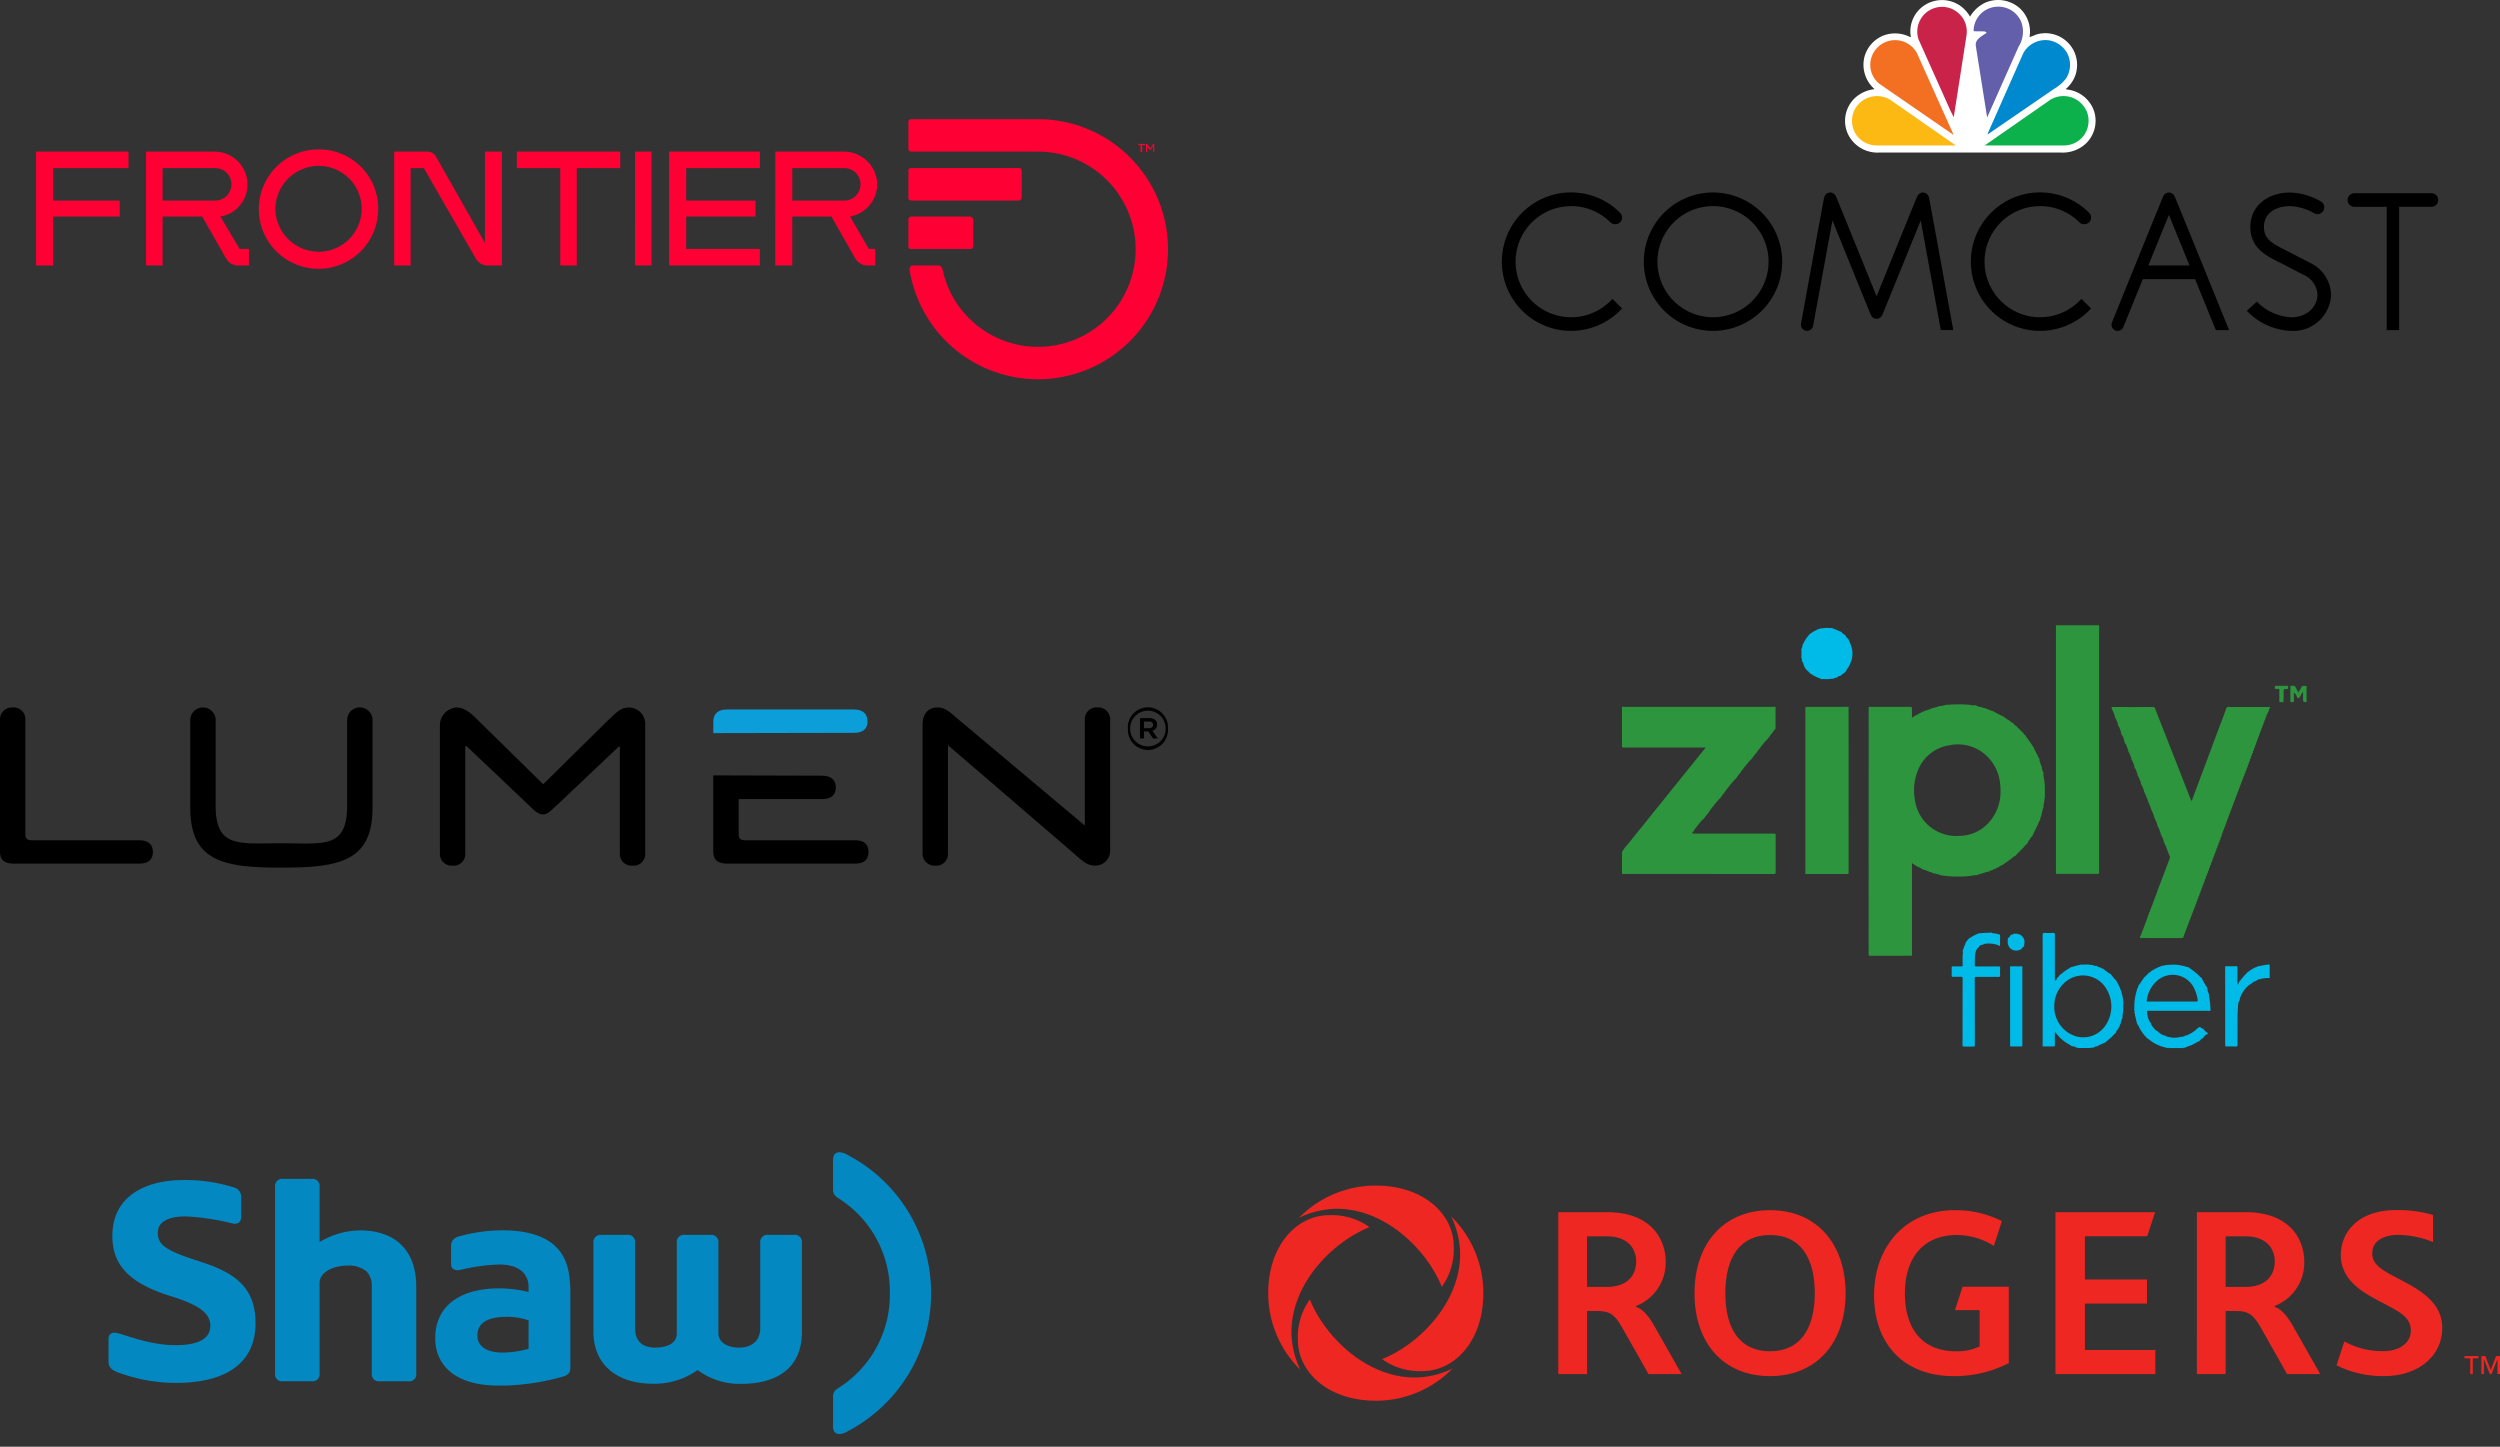 <?xml version="1.0" encoding="UTF-8"?>
<svg xmlns="http://www.w3.org/2000/svg" xmlns:xlink="http://www.w3.org/1999/xlink" width="361.124" height="208.984" viewBox="0 0 361.124 208.984">
  <rect x="0" y="0" width="361.124" height="208.984" fill="#333333" stroke="none"/>
  <defs>
    <clipPath id="clip-path">
      <path id="path16" d="M0-334.513H122.421v44.382H0Z" transform="translate(0 334.513)"></path>
    </clipPath>
  </defs>
  <g id="Healthcare-Clients" transform="translate(79 -1722.002)">
    <g id="Lumen" transform="translate(-76 1824.189)">
      <g id="Group_7541" data-name="Group 7541" transform="translate(-3)">
        <path id="Path_76026" data-name="Path 76026" d="M0,1.694v19.18c0,1.16.676,1.687,1.977,1.687H20.107c1.253,0,1.976-.528,1.976-1.687,0-1.108-.722-1.687-1.976-1.687H4.532c-.627,0-.868-.289-.868-.868V1.694A1.687,1.687,0,0,0,1.984,0c-.051,0-.1,0-.151.007A1.716,1.716,0,0,0,0,1.6c0,.031,0,.062,0,.093"></path>
        <path id="Path_76027" data-name="Path 76027" d="M130.5,14.159V1.7a1.838,1.838,0,0,0-3.664,0V14.5c0,7.764,4.821,8.647,13.163,8.647s13.163-.886,13.163-8.647V1.7a1.838,1.838,0,0,0-3.665,0v12.46c0,6.316-3.374,5.466-9.5,5.466s-9.5.754-9.5-5.466" transform="translate(-99.351 -0.005)"></path>
        <path id="Path_76028" data-name="Path 76028" d="M319.238,5.674V21.193a1.687,1.687,0,0,0,1.681,1.693c.05,0,.1,0,.151-.007a1.668,1.668,0,0,0,1.833-1.686V2.539a2.374,2.374,0,0,0-2.237-2.5l-.083,0c-1.265,0-1.817.716-3.036,1.831l-9.355,9.229h-.048l-9.354-9.181C297.59.677,296.68.033,295.607.033a2.593,2.593,0,0,0-2.363,2.506V21.193a1.688,1.688,0,0,0,1.682,1.693c.05,0,.1,0,.151-.007A1.661,1.661,0,0,0,296.9,21.4a1.718,1.718,0,0,0,.009-.2V5.625h.193l8.919,8.457c.8.785,1.427,1.4,2.073,1.4.812,0,1.228-.633,2.122-1.4l8.872-8.409Z" transform="translate(-229.702 -0.026)"></path>
        <path id="Path_76029" data-name="Path 76029" d="M497.786,3.1c0-1.108-.675-1.735-1.977-1.735H477.487c-1.3,0-1.976.633-1.976,1.735V4.78l20.35-.041c1.253,0,1.929-.578,1.929-1.64" transform="translate(-372.474 -1.068)" fill="#0c9ed9"></path>
        <path id="Path_76030" data-name="Path 76030" d="M475.493,45.306V56.362c0,1.16.676,1.687,1.977,1.687h18.514c1.254,0,1.929-.527,1.929-1.687,0-1.11-.675-1.688-1.929-1.688H480.028c-.627,0-.868-.289-.868-.867V48.725h12.054c1.3,0,1.978-.578,1.978-1.686,0-1.055-.675-1.687-1.978-1.687Z" transform="translate(-372.46 -35.489)"></path>
        <path id="Path_76031" data-name="Path 76031" d="M642.115,20.681V1.694A1.714,1.714,0,0,0,640.378,0c-.031,0-.062,0-.094,0a1.686,1.686,0,0,0-1.825,1.535,1.407,1.407,0,0,0-.006.152V17.065L620.319,1.838C619.073.791,618.377.007,617.185.007c-1.307,0-2.168.868-2.168,2.507V21.166a1.715,1.715,0,0,0,1.738,1.692c.031,0,.062,0,.094,0a1.687,1.687,0,0,0,1.826-1.536c0-.049.006-.1.006-.151V5.455l17.936,15.418c1.2,1.021,2.035,1.977,3.279,1.977a2.141,2.141,0,0,0,2.213-2.068c0-.034,0-.068,0-.1" transform="translate(-481.751 0)"></path>
        <rect id="Rectangle_2336" data-name="Rectangle 2336" width="160.365" height="23.133" transform="translate(0 0.007)" fill="none"></rect>
        <path id="Path_76032" data-name="Path 76032" d="M751.865,3.455V3.437a2.9,2.9,0,1,1,5.794-.126c0,.037,0,.073,0,.109v.017a2.9,2.9,0,1,1-5.794.127c0-.037,0-.073,0-.109m5.461-.018V3.421a2.565,2.565,0,0,0-5.129-.085c0,.034,0,.069,0,.1v.018a2.565,2.565,0,0,0,5.128.085v-.1m-3.7-1.53h1.332c.649,0,1.132.316,1.132.932a.888.888,0,0,1-.683.9l.783,1.115h-.683l-.7-1.016h-.62V4.853h-.566Zm1.282,1.465c.383,0,.6-.2.6-.483,0-.316-.21-.483-.6-.483h-.72v.966Z" transform="translate(-588.945 -0.373)"></path>
      </g>
    </g>
    <g id="Frontier_-_new_logo" data-name="Frontier - new logo" transform="translate(-73.785 1739.217)">
      <g id="Group_7542" data-name="Group 7542" transform="translate(0 0)">
        <path id="Path_76033" data-name="Path 76033" d="M84.374,4.687H69.437v2.38h6.278V21.134H78.1V7.067h6.278Zm-19.542,0v13.19L57.758,5.4a1.471,1.471,0,0,0-1.194-.715H51.723V21.134H54.1V7.067h1.909l7.545,13.117a1.935,1.935,0,0,0,1.665.95h2.071V4.687ZM25.821,11.761a2.348,2.348,0,1,0,0-4.695H18.275v4.695Zm3.574,6.985h1.348v2.388H29.159a1.959,1.959,0,0,1-1.673-.95L23.994,14.06H18.275v7.074H15.887V4.687H25.74a4.753,4.753,0,0,1,4.768,4.289,4.67,4.67,0,0,1-3.891,5.084ZM13.345,7.067V4.687H0V21.134H2.461V14.06h9.617v-2.3H2.461V7.067Zm33.683,5.88a6.2,6.2,0,0,0-6.189-6.2,6.276,6.276,0,0,0-6.278,6.2,6.271,6.271,0,0,0,6.278,6.2,6.2,6.2,0,0,0,6.189-6.2m2.388,0A8.622,8.622,0,1,1,40.838,4.37a8.533,8.533,0,0,1,8.577,8.577m55.133-5.88V4.687H91.44V21.134h13.109V18.747H93.909V14.06h10.007v-2.3H93.909V7.067Zm12.24,4.695a2.348,2.348,0,0,0,0-4.695h-7.554v4.695Zm3.493,6.985h.95v2.388h-1.186a2.057,2.057,0,0,1-1.673-.95L114.88,14.06h-5.645v7.074h-2.461V4.687h9.933a4.818,4.818,0,0,1,4.768,4.289,4.736,4.736,0,0,1-3.9,5.084ZM86.518,21.134H88.9V4.686h-2.38ZM160.478,4.768V3.891l.4.56h.081l.4-.56v.877h.154V3.574h-.154l-.4.634-.479-.634h-.154V4.768Zm-.95-1.032V4.768h.236V3.736h.4V3.574h-.95v.162ZM144.745,0H126.4a.6.6,0,0,0-.317.162A.457.457,0,0,0,126,.479V4.207c0,.162,0,.244.081.325a.319.319,0,0,0,.317.154h18.349a14.1,14.1,0,1,1-13.816,17,.618.618,0,0,0-.642-.552h-3.655a.419.419,0,0,0-.317.162.613.613,0,0,0-.154.39A18.782,18.782,0,1,0,144.746,0M126.4,11.761h15.489c.163,0,.244-.081.4-.162a.467.467,0,0,0,.081-.317V7.546a.719.719,0,0,0-.081-.4.692.692,0,0,0-.4-.081H126.4a.467.467,0,0,0-.317.081.718.718,0,0,0-.081.4v3.736a.467.467,0,0,0,.081.317.6.6,0,0,0,.317.162m0,6.985a.507.507,0,0,1-.317-.073.6.6,0,0,1-.081-.4V14.539a.467.467,0,0,1,.081-.317.6.6,0,0,1,.317-.162h8.5a.6.6,0,0,1,.317.162.577.577,0,0,1,.154.317v3.736a.612.612,0,0,1-.154.4.507.507,0,0,1-.317.073Z" fill="#ff0035"></path>
      </g>
    </g>
    <g id="Ziply" transform="translate(155.297 1812.324)">
      <g id="Group_7543" data-name="Group 7543" transform="translate(0)">
        <path id="Path_76034" data-name="Path 76034" d="M18.921,239.171a.1.1,0,0,0-.009.044,2.049,2.049,0,0,1-.407.453c-.465.521-.886,1.078-1.317,1.626-.028.053-.008.141-.1.146l-.1.108c-.028.053-.008.141-.1.146l-.1.108a.324.324,0,0,1-.143.209.1.1,0,0,0-.009.044,2.042,2.042,0,0,1-.407.453c-.465.521-.886,1.078-1.317,1.626-.028.053-.008.141-.1.146l-.1.108c-.028.053-.008.141-.1.146l-.1.108a.325.325,0,0,1-.143.209.092.092,0,0,0-.009.044,2.041,2.041,0,0,1-.407.453c-.446.506-.865,1.034-1.266,1.576a3.315,3.315,0,0,1-.56.748c-.158.2-.268.447-.508.574-.423.491-.832.994-1.214,1.517-.054.1-.077.214-.186.282a.115.115,0,0,0-.024.19.813.813,0,0,0,.277.016h11.41c.314,0,.314,0,.314.314,0,1.749,0,3.5,0,5.248,0,.2-.045.273-.262.273q-10.852-.009-21.7-.006A.4.4,0,0,1,0,256.055v-3.144a4.576,4.576,0,0,1,.7-.955q1.974-2.443,3.942-4.892,3.506-4.349,7.01-8.7c.135-.168.284-.326.407-.513a.647.647,0,0,0-.319-.032q-5.663,0-11.326,0c-.14,0-.289.037-.415-.066V231.92c.092.007.184.02.275.02H21.857c.092,0,.184-.011.276-.016.069.02.05.079.05.125q0,1.486,0,2.971a.144.144,0,0,1-.029.093l-.4.5c-.028.053-.008.141-.1.146l-.1.108c-.028.053-.008.141-.1.146l-.1.108a.324.324,0,0,1-.143.209.1.1,0,0,0-.009.044,2.049,2.049,0,0,1-.407.453c-.465.521-.886,1.078-1.317,1.626-.028.053-.008.141-.1.146l-.1.108c-.028.053-.008.141-.1.146l-.1.108A.324.324,0,0,1,18.921,239.171Z" transform="translate(0 -220.158)" fill="#2c953e"></path>
        <path id="Path_76035" data-name="Path 76035" d="M1904.675,173.762a2.066,2.066,0,0,0-.255-.42c-.025-.04-.05-.1-.112-.083-.08.021-.053.1-.054.149,0,.3-.016.609,0,.911.013.213-.055.267-.264.265s-.254-.053-.25-.253c.013-.692.005-1.384.005-2.077a1.21,1.21,0,0,1,.653.01l.508.923c.15-.258.291-.465.4-.69a.378.378,0,0,1,.448-.255,2.268,2.268,0,0,0,.327,0v2.332c-.5-.012-.5-.012-.5-.52V173.1a1.243,1.243,0,0,0-.313.453.53.53,0,0,1-.208.313c-.079.044-.091.248-.249.1C1904.738,173.917,1904.67,173.863,1904.675,173.762Z" transform="translate(-1807.198 -163.48)" fill="#2c963e"></path>
        <path id="Path_76036" data-name="Path 76036" d="M1416.334,233.22a.527.527,0,0,0-.108.268c.016.056.018.107-.044.138a.533.533,0,0,0-.108.268c.016.056.019.107-.044.137a.541.541,0,0,0-.108.268c.016.056.019.107-.044.137a.537.537,0,0,0-.108.268c.016.056.019.107-.044.137a.543.543,0,0,0-.108.268c.016.056.019.107-.044.137a.546.546,0,0,0-.109.268c.016.055.02.107-.044.137a.547.547,0,0,0-.108.269c.016.055.02.107-.044.137a.546.546,0,0,0-.109.268.127.127,0,0,1-.075.159l-.078.246a.126.126,0,0,1-.074.159l-.078.246a.127.127,0,0,1-.074.159l-.051.152a.194.194,0,0,1-.1.253l-.051.152a.194.194,0,0,1-.1.254l-.051.152a.194.194,0,0,1-.1.253l-.051.152a.194.194,0,0,1-.1.254l-.051.152a.194.194,0,0,1-.1.254l-.051.152a.194.194,0,0,1-.1.254l-.051.152a.194.194,0,0,1-.1.254l-.051.152a.194.194,0,0,1-.1.254l-.051.152a.194.194,0,0,1-.1.253l-.051.152a.194.194,0,0,1-.1.254l-.051.152a.194.194,0,0,1-.1.254l-.072.247a.23.23,0,0,1-.081.208c-.273.713-.551,1.424-.819,2.138q-1.172,3.118-2.341,6.236a.593.593,0,0,0-.05.191c0,.075.024.156-.066.2a.219.219,0,0,0-.086.206c0,.075.024.156-.067.2a.22.22,0,0,0-.086.206c0,.075.024.156-.067.2a.22.22,0,0,0-.086.206c0,.075.024.156-.067.2a.222.222,0,0,0-.085.206c0,.075.025.156-.067.2a.223.223,0,0,0-.085.206c0,.075.025.156-.067.2a.222.222,0,0,0-.085.206c0,.075.025.157-.067.2a.225.225,0,0,0-.086.206c0,.075.026.157-.067.2a.225.225,0,0,0-.085.206c0,.075.026.157-.067.2a.226.226,0,0,0-.085.206c0,.075.026.157-.067.2a.226.226,0,0,0-.086.205c0,.075.026.157-.067.2a.227.227,0,0,0-.086.206c0,.075.027.157-.067.2a.228.228,0,0,0-.086.206c0,.075.027.157-.067.2a.229.229,0,0,0-.086.205c0,.075.027.157-.066.2a.228.228,0,0,0-.086.205.239.239,0,0,1-.082.207.267.267,0,0,0-.07.2.238.238,0,0,1-.082.207.267.267,0,0,0-.07.2.237.237,0,0,1-.082.207.266.266,0,0,0-.07.2.237.237,0,0,1-.082.207.269.269,0,0,0-.071.2.236.236,0,0,1-.082.207.27.27,0,0,0-.071.2.234.234,0,0,1-.082.208.27.27,0,0,0-.071.2.234.234,0,0,1-.082.208.271.271,0,0,0-.071.2.234.234,0,0,1-.082.208.272.272,0,0,0-.071.2.233.233,0,0,1-.082.208.273.273,0,0,0-.071.2.232.232,0,0,1-.081.208.274.274,0,0,0-.071.2.232.232,0,0,1-.081.208.276.276,0,0,0-.071.2.23.23,0,0,1-.081.208c-.273.706-.549,1.41-.817,2.117s-.532,1.419-.792,2.13a.262.262,0,0,1-.289.2c-1.935-.007-3.87,0-5.805-.009-.061,0-.262.1-.163-.131-.018-.081-.021-.157.074-.2l.078-.21c-.029-.068.011-.111.056-.152l.909-2.434a.156.156,0,0,1,.055-.2c.087-.042.032-.152.1-.2-.032-.086-.022-.157.074-.195l.078-.211c-.029-.069.011-.111.057-.152l.095-.253c-.028-.068.012-.111.056-.152l.909-2.434a.156.156,0,0,1,.055-.2c.087-.042.032-.152.1-.2-.031-.086-.022-.157.074-.2l.077-.211c-.029-.069.011-.111.057-.152l.095-.253c-.028-.068.012-.111.057-.152l1.07-2.85c.048-.128.1-.255.146-.382a.349.349,0,0,0,0-.27c-.29-.65-.486-1.339-.806-1.977a.157.157,0,0,1-.056-.2,6.836,6.836,0,0,0-.4-.966.158.158,0,0,1-.056-.2,6.879,6.879,0,0,0-.4-.965.159.159,0,0,1-.057-.2,8.321,8.321,0,0,0-.413-1.014c-.029-.047-.075-.088-.043-.152a8.453,8.453,0,0,0-.413-1.014c-.029-.046-.075-.088-.044-.152l-.4-1.014c-.048-.04-.084-.084-.059-.152l-.4-1.014c-.047-.04-.084-.084-.059-.152.01-.037-.016-.046-.044-.053a.157.157,0,0,1-.056-.2,6.831,6.831,0,0,0-.4-.966.158.158,0,0,1-.057-.2,6.77,6.77,0,0,0-.4-.966c-.094-.062-.077-.169-.1-.257a3.4,3.4,0,0,0-.352-.909c-.094-.062-.077-.169-.1-.257a3.424,3.424,0,0,0-.352-.909.172.172,0,0,1-.057-.2,7.037,7.037,0,0,0-.4-.965.172.172,0,0,1-.057-.2l-.38-.971a.857.857,0,0,1-.225-.506,2.579,2.579,0,0,0-.232-.66.861.861,0,0,1-.224-.506,3.362,3.362,0,0,0-.352-.909c-.1-.061-.077-.169-.1-.257a3.4,3.4,0,0,0-.352-.909c-.094-.062-.077-.169-.1-.257a3.414,3.414,0,0,0-.352-.909.171.171,0,0,1-.057-.2c-.083-.157-.09-.239.143-.238q2.889.012,5.778,0a.259.259,0,0,1,.3.19c.86,2.212,1.731,4.419,2.6,6.628q1.144,2.918,2.285,5.837c.118.3.233.6.361.935a1.778,1.778,0,0,0,.265-.6c.281-.7.531-1.421.8-2.131.433-1.155.871-2.308,1.3-3.463.375-1,.743-2.009,1.12-3.012.436-1.161.879-2.319,1.316-3.479.083-.22.145-.448.232-.666.053-.134.109-.247.313-.245,1.985.012,3.97.008,5.955.009.146.072.061.142,0,.211a.525.525,0,0,0-.108.268c.016.056.018.107-.044.138a.531.531,0,0,0-.108.268C1416.394,233.138,1416.4,233.189,1416.334,233.22Z" transform="translate(-1323.141 -220.413)" fill="#2c953e"></path>
        <path id="Path_76037" data-name="Path 76037" d="M1235.923,0l6.222,0c0,.093.01.185.01.278q0,17.652,0,35.3c0,.33,0,.33-.34.33h-5.6c-.1,0-.2-.013-.3-.019,0-.11,0-.22,0-.329q0-17.615,0-35.23C1235.916.224,1235.92.114,1235.923,0Z" transform="translate(-1173.234)" fill="#2c953e"></path>
        <path id="Path_76038" data-name="Path 76038" d="M522.01,256.112c0-.11.008-.219.008-.329q0-11.719,0-23.437c0-.337,0-.337.325-.337h5.6c.092,0,.185-.009.277-.014.094.06.047.154.047.23q0,11.835.005,23.671c0,.185-.026.263-.243.262-1.935-.01-3.869-.005-5.8-.007C522.153,256.148,522.072,256.181,522.01,256.112Z" transform="translate(-495.537 -220.229)" fill="#2c953e"></path>
        <path id="Path_76039" data-name="Path 76039" d="M510.736,11.326q0-.214,0-.428c.051-.095,0-.184-.015-.275a.264.264,0,0,1,.056-.2l.112-.39c.016-.136.012-.279.14-.372a4.468,4.468,0,0,1,.822-1.255.232.232,0,0,1,.035-.05.539.539,0,0,1,.172-.126l.048-.037a4.108,4.108,0,0,1,.805-.464.539.539,0,0,1,.187-.121c.039-.019.086,0,.123-.023l.1-.009c.082-.111.2-.082.314-.09l.5-.065a2.378,2.378,0,0,1,.6,0l.2.013c.1.017.219-.053.312.043a9.567,9.567,0,0,1,1.066.455c.149-.009.226.093.3.2l.3.262a.065.065,0,0,1,.064-.012.4.4,0,0,1,.155.179.682.682,0,0,0,.032.095l.217.248c.089.066.177.133.179.259a4.778,4.778,0,0,1,.527,1.568,3.621,3.621,0,0,1,0,.757,4.125,4.125,0,0,1-.823,1.973c-.12.374-.473.519-.741.745a.446.446,0,0,1-.33.154l-.2.1a.238.238,0,0,1-.3.128l-.209.08a.187.187,0,0,1-.248.067l-.458.06a3.664,3.664,0,0,1-.757,0l-.153-.009a.306.306,0,0,1-.355-.041,5.76,5.76,0,0,1-1.366-.674.339.339,0,0,1-.246-.2l-.2-.2a1.817,1.817,0,0,1-.672-1.06.9.9,0,0,0-.143-.307.238.238,0,0,1-.059-.3l-.042-.2a.222.222,0,0,1-.069-.191C510.736,11.513,510.789,11.422,510.736,11.326Z" transform="translate(-484.819 -7.032)" fill="#00bbe8"></path>
        <path id="Path_76040" data-name="Path 76040" d="M940.479,891.442c0-.726.008-1.452.008-2.178,0-2.516,0-5.032.008-7.548,0-.267-.077-.324-.322-.31-.354.021-.709,0-1.064.008-.15,0-.209-.032-.2-.195.012-.371.01-.743,0-1.114,0-.152.039-.207.2-.2.4.01.794,0,1.19.005.131,0,.2-.019.2-.176-.011-.447-.007-.894-.009-1.341.05-.12-.006-.25.037-.37a.47.47,0,0,0,0-.255.267.267,0,0,1,.051-.3,5.4,5.4,0,0,1,.314-.811c.043-.322.294-.509.487-.731a.462.462,0,0,1,.27-.176,3.9,3.9,0,0,1,1.067-.55.194.194,0,0,1,.249-.063l.56-.06a6.283,6.283,0,0,1,.72-.015.645.645,0,0,0,.268-.034.262.262,0,0,1,.227.056c.332.076.676.087,1.005.2.12.04.165.074.163.2-.007.471-.006.943-.008,1.414-.154.135-.234-.045-.348-.081a3.713,3.713,0,0,0-.649-.155c-.1-.054-.212,0-.312-.039a3.524,3.524,0,0,0-1.016.05.457.457,0,0,1-.361.13.662.662,0,0,0-.349.234.562.562,0,0,1-.244.287,1.667,1.667,0,0,0-.318,1c-.052.1,0,.213-.038.314-.005.354,0,.709-.02,1.063-.01.184.057.223.229.222,1.056-.007,2.112,0,3.167-.009.2,0,.282.042.27.26a8.976,8.976,0,0,0,0,.988c.011.206-.042.271-.259.269-1.064-.012-2.128,0-3.193-.007-.132,0-.215,0-.215.181q.011,4.928.01,9.856a6.289,6.289,0,0,1-1.128.028A1.672,1.672,0,0,1,940.479,891.442Z" transform="translate(-891.289 -830.638)" fill="#00bbe8"></path>
        <path id="Path_76041" data-name="Path 76041" d="M1724.455,966.21c.192-.034.249.041.244.238-.015.559-.006,1.119-.006,1.679-.222.078-.456-.012-.679.05l-.132.01a.145.145,0,0,1-.161.025.535.535,0,0,0-.3.071.152.152,0,0,1-.157.04.668.668,0,0,0-.4.153c-.153.066-.27.214-.457.2l-.1.063a1.6,1.6,0,0,1-.561.4,4.346,4.346,0,0,0-1.374,2.019.61.61,0,0,1-.136.42,1.848,1.848,0,0,0-.114.751c-.055.117.006.246-.039.364q-.007.3-.014.59a.668.668,0,0,0-.02.275c0,1.41-.005,2.819,0,4.229,0,.216-.066.268-.27.261-.422-.015-.844-.017-1.266,0-.212.009-.247-.07-.246-.259q.008-4.621,0-9.242,0-.975,0-1.95c0-.048-.015-.1.039-.137h1.691c.079.066.039.156.04.234,0,.731,0,1.462.006,2.193,0,.066-.07.174.065.2l.163-.346a1.173,1.173,0,0,1,.2-.26,9.7,9.7,0,0,1,1.022-1.152c.028-.069.1-.074.153-.113a5.07,5.07,0,0,1,1.264-.706c.042-.042.081-.091.151-.053l1.117-.216C1724.275,966.209,1724.371,966.255,1724.455,966.21Z" transform="translate(-1631.136 -917.202)" fill="#00bbe8"></path>
        <path id="Path_76042" data-name="Path 76042" d="M1105.29,971.326h1.693c.077.068.039.159.039.238q0,5.538,0,11.076c0,.268,0,.268-.278.268-.4,0-.794,0-1.191,0-.337,0-.3.036-.3-.293q0-2.357,0-4.714,0-3.155,0-6.311C1105.252,971.5,1105.211,971.4,1105.29,971.326Z" transform="translate(-1049.19 -922.066)" fill="#00bbe8"></path>
        <path id="Path_76043" data-name="Path 76043" d="M1099.612,878.187a1.216,1.216,0,0,1,1.341,1.079c.032.172-.05.33-.037.5-.014.121-.022.245-.152.309l-.2.215a.35.35,0,0,1-.3.208,1.242,1.242,0,0,1-1.476-.334,1.362,1.362,0,0,1-.246-.985.433.433,0,0,1,.205-.507l.154-.2a.226.226,0,0,1,.246-.16c.059-.054.156-.012.208-.082C1099.428,878.129,1099.519,878.151,1099.612,878.187Z" transform="translate(-1042.811 -833.622)" fill="#00bbe8"></path>
        <path id="Path_76044" data-name="Path 76044" d="M1860.349,174.666h-.547a1.965,1.965,0,0,1-.03-.622c-.009-.361-.01-.723,0-1.085,0-.159-.051-.216-.2-.195a.752.752,0,0,1-.1,0c-.408,0-.408,0-.332-.431.588-.054,1.177-.008,1.766-.024.168,0,.137.118.13.211s.069.239-.121.244h-.051c-.484.024-.477.024-.486.517A11.513,11.513,0,0,1,1860.349,174.666Z" transform="translate(-1764.816 -163.568)" fill="#2c953e"></path>
        <path id="Path_76045" data-name="Path 76045" d="M1209.619,886.2a6.369,6.369,0,0,0-.135-.889,6.912,6.912,0,0,0-.841-2.093c-.022-.059-.031-.126-.1-.151l-.658-.759c-.048-.113-.1-.215-.251-.209l-.815-.6a.216.216,0,0,0-.248-.124c-.031.009-.047-.007-.054-.035a.231.231,0,0,0-.25-.116l-.407-.154a.2.2,0,0,0-.254-.094,1.064,1.064,0,0,1-.362-.08c-.071-.1-.156-.087-.246-.029l-.2-.051c-.087-.037-.185.006-.27-.036a6.069,6.069,0,0,0-.894.037.192.192,0,0,0-.254.008,8.619,8.619,0,0,0-1.208.325.174.174,0,0,0-.207.083,7.146,7.146,0,0,0-1.318.912.573.573,0,0,0-.308.308l-.144.15a.383.383,0,0,0-.206.271c.018.1-.092.112-.115.181-.047.041-.093.079-.14,0,0-.1-.009-.2-.009-.3,0-2.094,0-4.188,0-6.282,0-.214-.06-.27-.268-.261-.4.017-.794.02-1.19,0-.241-.013-.309.05-.309.3q.012,7.878.005,15.755c0,.1-.008.2-.012.3.01.014.02.039.03.039.581,0,1.161.037,1.741-.02v-2.134a5.984,5.984,0,0,0,2.282,1.988.4.4,0,0,0,.354.156,1.04,1.04,0,0,1,.41.138c.115.109.276.046.4.108h1.623c.249-.081.537,0,.759-.192.067-.024.126-.077.2-.059s.159.022.195-.078l.822-.38a.672.672,0,0,0,.4-.248,8.913,8.913,0,0,0,1.051-.934c.062-.068.081-.194.211-.191.1-.058.1-.173.155-.259a.64.64,0,0,1,.192-.3c.131-.058.107-.2.166-.3h0c.063-.1.163-.173.147-.307a.185.185,0,0,1,.061-.15.23.23,0,0,0,.087-.207l.189-.662c.123-.063.08-.16.053-.254q.041-.3.081-.6c.043-.12-.014-.251.037-.37q.007-.4.014-.8c.034-.077,0-.161.029-.239A.158.158,0,0,0,1209.619,886.2Zm-2.452,3.172a3.862,3.862,0,0,1-5.589,1.2,4.426,4.426,0,0,1-1.937-3.781,4.536,4.536,0,0,1,1.775-3.63,3.918,3.918,0,0,1,5.785,1.188A4.861,4.861,0,0,1,1207.167,889.376Z" transform="translate(-1137.198 -831.776)" fill="#00bbe8"></path>
        <path id="Path_76046" data-name="Path 76046" d="M1461.195,973.368q3.305,0,6.611,0c.734,0,1.468.006,2.2.008a.62.62,0,0,0,.023-.4c0-.13-.009-.26-.013-.39-.051-.12.006-.25-.037-.371l-.165-1.158a.445.445,0,0,0-.087-.313,1.216,1.216,0,0,1-.115-.4.968.968,0,0,0-.258-.617l-.5-.908c-.052-.132-.1-.263-.259-.309a8.137,8.137,0,0,0-1.517-1.259.566.566,0,0,0-.423-.207,7.389,7.389,0,0,0-1.451-.32,6.5,6.5,0,0,0-1.011,0l-.3.012c-.115.067-.255-.053-.365.047a.611.611,0,0,1-.3.055.447.447,0,0,0-.311.09,5.317,5.317,0,0,0-1.185.564.614.614,0,0,0-.338.243.434.434,0,0,0-.219.162.321.321,0,0,0-.186.147l-.411.411c-.131.059-.176.189-.248.3a6.767,6.767,0,0,0-.51.768.578.578,0,0,0-.235.464c0,.043,0,.087-.06.1a.287.287,0,0,0-.1.254,8.039,8.039,0,0,0-.37,1.926c-.042.293.008.589-.027.883a.242.242,0,0,0,.031.179.631.631,0,0,1,0,.307.289.289,0,0,0,.062.2c.037.067,0,.14.027.217.09.31.153.628.227.943a1.113,1.113,0,0,0,.247.513,5.7,5.7,0,0,0,1.224,1.764.357.357,0,0,0,.234.166,5.5,5.5,0,0,0,2.452,1.224.447.447,0,0,0,.3.065c.086.012.178-.027.26.026h1.927c.2-.071.439-.027.608-.2a5.333,5.333,0,0,0,1.535-.7c.029-.022.078-.015.119-.022a1,1,0,0,0,.37-.313.342.342,0,0,1,.159-.136.231.231,0,0,0,.2-.167c.177-.154.284-.391.54-.45.086-.042.14-.1.065-.192a2.937,2.937,0,0,1-.5-.448c-.037-.09-.086-.166-.2-.164-.418-.3-.482-.3-.729-.051a.392.392,0,0,0-.235.2,4.782,4.782,0,0,1-1.415.828.176.176,0,0,0-.208.078,1.868,1.868,0,0,1-.489.12c-.089.024-.194-.05-.271.045a3.436,3.436,0,0,1-1.979-.163c-.07-.024-.118-.1-.205-.083a2.072,2.072,0,0,1-.76-.4c-.126-.077-.169-.263-.352-.264a2.887,2.887,0,0,1-.767-.892,1,1,0,0,0-.256-.475,2.937,2.937,0,0,1-.351-1.251.318.318,0,0,1,.005-.258A.644.644,0,0,1,1461.195,973.368Zm-.36-1.484a4.5,4.5,0,0,1,1.65-2.981,3.422,3.422,0,0,1,5.256,1.344,5.481,5.481,0,0,1,.449,1.523c.028.189-.019.265-.235.263-1.157-.011-2.314-.005-3.471-.005s-2.3,0-3.446,0C1460.953,972.025,1460.8,972.1,1460.835,971.884Z" transform="translate(-1385.035 -917.682)" fill="#00bbe8"></path>
        <path id="Path_76047" data-name="Path 76047" d="M727.733,238.284a1.813,1.813,0,0,1,0-.564,1.559,1.559,0,0,1,0-.465c-.056-.206.011-.42-.038-.627l-.013-.286c-.043-.086,0-.185-.037-.272l-.152-.914a.373.373,0,0,0-.1-.456l-.122-.553a.207.207,0,0,0-.081-.258l-.254-.762a.554.554,0,0,0-.2-.507l-.072-.2a.133.133,0,0,0-.08-.158l-.456-.913a.113.113,0,0,0-.063-.142c-.33-.524-.7-1.024-1.064-1.521-.058-.092-.074-.219-.2-.253l-.1-.1c-.062-.088-.072-.219-.206-.247l-.861-.862c-.034-.059-.044-.146-.147-.118a.543.543,0,0,1-.207-.188c-.038-.089-.084-.169-.2-.157l-.052-.048c-.03-.064-.067-.117-.151-.1l-.254-.2c-.032-.062-.068-.116-.151-.1l-.556-.368c-.064-.093-.129-.186-.262-.177l-1.31-.682c-.058-.056-.117-.109-.207-.085l-.858-.324a.207.207,0,0,0-.253-.1c-.1.026-.169-.04-.254-.058a.158.158,0,0,0-.211-.07l-.608-.152a.585.585,0,0,0-.5-.128,1.36,1.36,0,0,1-.509-.056c-.1-.042-.215.013-.316-.038l-.292-.013c-.19-.046-.386.018-.575-.036h-.926c-.206.056-.419-.01-.626.037l-.334.014a.428.428,0,0,1-.278,0,.169.169,0,0,0-.151.05l-.907.165c-.076-.016-.157-.046-.2.054l-.868.24c-.069-.044-.106.007-.148.048a5.7,5.7,0,0,1-.818.3.243.243,0,0,0-.2.062c-.032.064-.1.063-.155.089a.24.24,0,0,0-.2.065c-.461.275-.958.483-1.425.81,0-.447-.014-.858.005-1.268.012-.236-.063-.3-.295-.3-1.881.009-3.762.005-5.642,0-.092,0-.184-.01-.276-.016-.1.058-.049.152-.049.228q0,17.74-.007,35.481c0,.21.054.267.265.266,1.926-.008,3.853,0,5.779-.006a.387.387,0,0,0,.223-.025V247.969l.661.415c.041.049.081.1.153.1a2.99,2.99,0,0,1,.609.3.281.281,0,0,0,.253.1l.765.286a.167.167,0,0,0,.2.08,2.1,2.1,0,0,1,.407.151c.065.028.124.086.2.041l.963.265c.064.028.123.078.2.049l.509.055c.085.038.182-.009.266.037l.241.013c.139.044.286-.014.425.037h1.633c.121-.048.252,0,.374-.036l.3-.013c.082-.049.179,0,.263-.038l.857-.128a.188.188,0,0,0,.211-.041l1.469-.445a.207.207,0,0,0,.253-.1l.254-.1a.208.208,0,0,0,.253-.1l.2-.1a.212.212,0,0,0,.253-.1l.2-.116a.267.267,0,0,0,.257-.137l.3-.166a.178.178,0,0,0,.2-.112l.055-.04c.079.017.114-.041.154-.09a18.2,18.2,0,0,0,1.519-1.125c.146.006.2-.1.252-.208l.961-.967c.1,0,.076-.092.105-.144l.15-.157a1.7,1.7,0,0,0,.508-.657.411.411,0,0,1,.151-.205c.071-.025.08-.093.1-.152l.113-.193a.9.9,0,0,0,.34-.525q.492-.947.91-1.929a.169.169,0,0,0,.07-.232l.1-.305a.161.161,0,0,0,.07-.211l.255-1.013c.09-.053.074-.122.031-.2l.152-.914c.038-.087-.006-.185.037-.272q.005-.092.011-.183A.186.186,0,0,0,727.733,238.284Zm-8.04,3.741a5.734,5.734,0,0,1-4.073,1.99,6.193,6.193,0,0,1-3.708-.771,6.055,6.055,0,0,1-2.978-4.534,7.575,7.575,0,0,1,.443-4.124,5.792,5.792,0,0,1,4.576-3.648,5.986,5.986,0,0,1,5.439,1.61,6.346,6.346,0,0,1,1.861,3.9,9.282,9.282,0,0,1,.063,1.037A6.634,6.634,0,0,1,719.693,242.025Z" transform="translate(-666.638 -213.608)" fill="#2c953e"></path>
      </g>
    </g>
    <g id="Rogers" transform="translate(50.055 1813.058)">
      <path id="path31" d="M355.7,125.612h-.362v-2.277H354.5v-.321h2.031v.321H355.7Z" transform="translate(-127.564 -18.183)" fill="#ee2722"></path>
      <path id="path35" d="M360.875,123.014l-.765,2H360.1l-.773-2h-.569v2.6h.353v-2.169h.009l.855,2.169h.237l.858-2.169h.009v2.169h.362v-2.6Z" transform="translate(-129.373 -18.183)" fill="#ee2722"></path>
      <path id="path47" d="M85.216,95.717c0,7.035-4.231,11.28-8.766,11.28a9.3,9.3,0,0,1-5.869-1.729c5.291-2.107,11.28-8.088,11.28-15.17a12.723,12.723,0,0,0-1.3-5.448,15.516,15.516,0,0,1,4.653,11.067M58.594,84.854a12.739,12.739,0,0,1,5.446-1.3c7.081,0,13.063,5.988,15.17,11.277a9.275,9.275,0,0,0,1.729-5.867c0-4.535-4.245-8.764-11.28-8.764a15.506,15.506,0,0,0-11.065,4.652m.2,21.97a12.752,12.752,0,0,1-1.3-5.446c0-7.083,5.989-13.063,11.28-15.17a9.282,9.282,0,0,0-5.869-1.729c-4.535,0-8.766,4.243-8.766,11.28A15.508,15.508,0,0,0,58.8,106.824m21.97-.2a12.724,12.724,0,0,1-5.446,1.3c-7.081,0-13.064-5.989-15.17-11.278a9.286,9.286,0,0,0-1.729,5.867c0,4.536,4.245,8.766,11.278,8.766a15.513,15.513,0,0,0,11.067-4.652" fill="#ee2722"></path>
      <path id="path51" d="M161.171,98.376c0-7.1,4.128-12,10.914-12S183,91.307,183,98.376c0,7.174-4.232,11.969-10.916,11.969-6.751,0-10.914-4.8-10.914-11.969m17.374,0c0-5.187-2.11-8.417-6.46-8.417-4.246,0-6.46,3.089-6.46,8.417,0,5.291,2.213,8.381,6.46,8.381,4.214,0,6.46-3.091,6.46-8.381" transform="translate(-45.455 -2.62)" fill="#ee2722"></path>
      <path id="path55" d="M251.8,86.881v23.385h14.429v-3.477H256.054v-6.708h8.965V96.6h-8.964V90.359h9l1.135-3.478Z" transform="translate(-83.945 -2.837)" fill="#ee2722"></path>
      <path id="path67" d="M219.045,97.43l-1.1,3.378h3.565v5.238a7.365,7.365,0,0,1-3.395.711c-4.942,0-7.4-3.3-7.4-8.349,0-4.97,2.488-8.449,7.544-8.449a10.137,10.137,0,0,1,5.3,1.578l1.168-3.589a15.091,15.091,0,0,0-6.78-1.576c-7.143,0-11.687,5.221-11.687,12.324,0,6.714,4.021,11.65,11.539,11.65a17.248,17.248,0,0,0,7.919-1.882V97.43h-6.672Z" transform="translate(-64.605 -2.62)" fill="#ee2722"></path>
      <path id="path71" d="M126.966,86.881h7.046c6.455,0,8.469,4.006,8.469,7.129a6.7,6.7,0,0,1-4.274,6.413v.148c.458.132,1.438.594,2.707,2.874l3.867,6.821h-4.786l-3.339-5.909c-1.345-2.415-1.891-3.2-4.041-3.2h-1.493v9.106h-4.155Zm6.936,10.8c3.577,0,4.316-2.236,4.316-3.693,0-1.243-.642-3.623-4.316-3.623h-2.781v7.316Z" transform="translate(-30.928 -2.837)" fill="#ee2722"></path>
      <path id="path75" d="M287.314,86.881h7.044c6.453,0,8.468,4.006,8.468,7.129a6.7,6.7,0,0,1-4.273,6.413v.148c.458.132,1.438.594,2.707,2.874l3.867,6.821h-4.786L297,104.357c-1.343-2.415-1.889-3.2-4.04-3.2h-1.493v9.106h-4.154Zm6.935,10.8c3.577,0,4.314-2.236,4.314-3.693,0-1.243-.64-3.623-4.314-3.623h-2.781v7.316Z" transform="translate(-99.029 -2.837)" fill="#ee2722"></path>
      <path id="path79" d="M327.544,92.585c0-1.849,1.755-2.641,3.714-2.641a13.687,13.687,0,0,1,5.065,1.027V87.063a17.672,17.672,0,0,0-5.465-.7c-5.11,0-7.856,3.015-7.856,6.457s2.786,5.2,5.1,6.437c.529.282,1.172.623,1.677.893,1.922,1.023,3.333,1.826,3.333,3.6,0,2.022-1.953,2.98-3.9,2.98a11.293,11.293,0,0,1-5.7-1.405l-1.128,3.457a14.982,14.982,0,0,0,6.9,1.553c4.789,0,8.368-2.806,8.368-6.958,0-2.946-2.005-4.814-5.3-6.568l-1.558-.83c-1.834-.976-3.258-1.746-3.258-3.395" transform="translate(-113.926 -2.616)" fill="#ee2722"></path>
    </g>
    <g id="g10" transform="translate(-65.123 2221.117)">
      <g id="g12" transform="translate(0 -334.513)">
        <g id="g14" clip-path="url(#clip-path)">
          <g id="g20" transform="translate(25.857 5.684)">
            <path id="path22" d="M-80.493-48.673a11.433,11.433,0,0,0-5.883,1.683v-7.98A1.02,1.02,0,0,0-87.5-56.119h-4.163a1.033,1.033,0,0,0-1.143,1.148v26.952a1.016,1.016,0,0,0,1.143,1.139h4.148a1.015,1.015,0,0,0,1.139-1.139V-41.085c0-1.535,1.919-2.5,3.977-2.5a3.932,3.932,0,0,1,2.817.854,2.979,2.979,0,0,1,.745,2.22v12.5A1.015,1.015,0,0,0-77.7-26.879h4.148a1.017,1.017,0,0,0,1.141-1.139V-40.481c.011-5.735-3.467-8.192-8.086-8.192" transform="translate(92.806 56.119)" fill="#0488c1"></path>
          </g>
          <g id="g24" transform="translate(1.8 5.86)">
            <path id="path26" d="M-82.176-75.512c-4.707-1.5-5.452-2.416-5.452-3.964s1.5-2.343,4.048-2.343A35.46,35.46,0,0,1-76.832-80.8c.844.185,1.245-.281,1.245-.922v-2.85a1.38,1.38,0,0,0-1.1-1.442,22.9,22.9,0,0,0-7.643-1.044c-4.813.066-9.861,2.138-9.861,8.065,0,4.409,2.691,6.918,8.539,8.729,4.227,1.309,5.611,2.552,5.607,4.256,0,1.791-1.57,2.79-5.043,2.79-3.624,0-7.013-1.406-8.38-1.742-.853-.212-1.28.186-1.28.86v3.265c0,.9.65,1.276,1.3,1.528a24.2,24.2,0,0,0,8.371,1.543h.058c7.734-.013,11.486-3.221,11.508-8.57.024-5.842-3.75-7.61-8.665-9.175" transform="translate(94.746 87.063)" fill="#0488c1"></path>
          </g>
          <g id="g28" transform="translate(106.46 1.837)">
            <path id="path30" d="M-13.261-2.315a2.549,2.549,0,0,0-1.077-.354c-.615,0-.951.38-.951,1.073V2.68a1.266,1.266,0,0,0,.542,1.137s.108.08.318.217A15.9,15.9,0,0,1-7.088,17.683a15.9,15.9,0,0,1-7.342,13.649c-.21.141-.318.219-.318.219a1.267,1.267,0,0,0-.542,1.136v4.278c0,.694.336,1.073.951,1.073a2.525,2.525,0,0,0,1.077-.354,22.477,22.477,0,0,0,12.132-20,22.476,22.476,0,0,0-12.132-20" transform="translate(15.289 2.669)" fill="#0488c1"></path>
          </g>
          <g id="g32" transform="translate(48.994 13.121)">
            <path id="path34" d="M-88.108-111.883a14.509,14.509,0,0,1-3.728.539c-2.457,0-3.666-1-3.666-2.478,0-1.5,1.057-2.682,4.2-2.682a9.367,9.367,0,0,1,3.2.511ZM-91.862-129a23.334,23.334,0,0,0-6.355.895,1.37,1.37,0,0,0-1.085,1.421v2.542c-.009.592.38,1.077,1.44.836a26.259,26.259,0,0,1,5.563-.756c2.733,0,4.19,1.274,4.19,3.235v.732a17.833,17.833,0,0,0-4.25-.52c-5.689,0-9.228,2.567-9.228,7.2,0,3.98,3.014,6.839,9.047,6.839h.062c.522,0,.7-.005,1.143-.005a34.352,34.352,0,0,0,8.083-1.263c.414-.113,1.185-.329,1.185-1.251v-10.648c.013-3.5-.615-5.443-2.133-6.927-1.461-1.43-3.978-2.333-7.663-2.333" transform="translate(101.586 128.998)" fill="#0488c1"></path>
          </g>
          <g id="g36" transform="translate(71.847 13.775)">
            <path id="path38" d="M-189.357,0h-3.73a1.021,1.021,0,0,0-1.145,1.145V13.511c0,1.38-.805,2.775-3.1,2.775-1.519,0-2.941-.694-2.941-2.05V1.145A1.017,1.017,0,0,0-201.413,0h-3.73a1.02,1.02,0,0,0-1.141,1.145V14.236c0,1.461-1.479,2.05-3.069,2.05-2.275,0-2.958-1.34-2.958-2.775V1.145A1.015,1.015,0,0,0-213.45,0h-3.73a1.021,1.021,0,0,0-1.143,1.145V13.987c0,4.851,3.506,7.517,8.587,7.517a10.758,10.758,0,0,0,6.454-1.979,10.232,10.232,0,0,0,6.2,2c5.085,0,8.872-2.105,8.872-7.541V1.145A1.019,1.019,0,0,0-189.357,0" transform="translate(218.323 0)" fill="#0488c1"></path>
          </g>
        </g>
      </g>
    </g>
    <g id="Comcast_Logo" transform="translate(137.961 1722.001)">
      <path id="Path_16226" data-name="Path 16226" d="M384.6,2.4A5.127,5.127,0,0,1,386.814.375a4.715,4.715,0,0,1,4.84.706,4.585,4.585,0,0,1,1.535,4.281,7.318,7.318,0,0,0,.911-.353,4.584,4.584,0,0,1,5.67,5.983,4.89,4.89,0,0,1-1.327,1.864l.06.061a4.657,4.657,0,0,1,4,3.107,4.554,4.554,0,0,1-1.159,4.7,4.909,4.909,0,0,1-3.727,1.306H371.58a4.721,4.721,0,0,1-4.679-2.8,4.558,4.558,0,0,1,.95-4.962,4.955,4.955,0,0,1,2.961-1.388A4.688,4.688,0,0,1,369.3,8.406a4.6,4.6,0,0,1,2.792-3.275,4.762,4.762,0,0,1,3.912.254l.039-.048A4.527,4.527,0,0,1,378.116.7a4.633,4.633,0,0,1,4.993.084A4.989,4.989,0,0,1,384.6,2.4" transform="translate(-316.987 0)" fill="#fff"></path>
      <path id="Path_16227" data-name="Path 16227" d="M510.7,9.251a4.055,4.055,0,0,1-.353,3.621l-4.517,10.163-.039.048-1.633-10.31c-.131-.99.927-1.412,1.549-1.888-.032-.145-.192-.138-.292-.206l-1.526-.016-.046-.046A3.5,3.5,0,0,1,505.7,7.533a3.626,3.626,0,0,1,4,.391,3.746,3.746,0,0,1,1,1.327" transform="translate(-435.715 -6.144)" fill="#645faa"></path>
      <path id="Path_16228" data-name="Path 16228" d="M450.3,9.111a3.648,3.648,0,0,1,.453,2.318l-1.842,11.8c.01.014-.007.03-.022.037l-.477-.95L443.8,12.011a3.58,3.58,0,0,1,4.787-4.387A3.835,3.835,0,0,1,450.3,9.111" transform="translate(-383.645 -6.358)" fill="#c9234a"></path>
      <path id="Path_16229" data-name="Path 16229" d="M530.237,44.816a3.628,3.628,0,0,1-.209,3.645,6.017,6.017,0,0,1-1.732,1.487l-9.566,6.566h-.022l.107-.314,5.071-11.445a3.654,3.654,0,0,1,3.743-1.826,3.7,3.7,0,0,1,2.609,1.887" transform="translate(-448.574 -37.094)" fill="#0089cf"></path>
      <path id="Path_16230" data-name="Path 16230" d="M400.2,44.859l5.277,11.758h-.085l-10.638-7.332a3.509,3.509,0,0,1-1.159-3.659,3.589,3.589,0,0,1,6.605-.767" transform="translate(-340.267 -37.197)" fill="#f36f21"></path>
      <path id="Path_16231" data-name="Path 16231" d="M530.369,104.787a3.629,3.629,0,0,1-.437,3.606,3.583,3.583,0,0,1-2.939,1.379l-11.343.007,9.5-6.611a3.67,3.67,0,0,1,3.353-.222,3.722,3.722,0,0,1,1.864,1.841" transform="translate(-445.929 -88.763)" fill="#0db14b"></path>
      <path id="Path_16232" data-name="Path 16232" d="M374.2,104.787a3.629,3.629,0,0,0,.438,3.606,3.578,3.578,0,0,0,2.937,1.379l11.343.007-9.5-6.611a3.667,3.667,0,0,0-3.351-.222,3.729,3.729,0,0,0-1.865,1.841" transform="translate(-323.35 -88.763)" fill="#fdb913"></path>
      <path id="Path_16233" data-name="Path 16233" d="M161.533,205.65a9.995,9.995,0,1,0,9.994,9.994,10,10,0,0,0-9.994-9.994m0,18.021a8.026,8.026,0,1,1,8.028-8.026,8.037,8.037,0,0,1-8.028,8.026" transform="translate(-131.052 -177.844)"></path>
      <path id="Path_16234" data-name="Path 16234" d="M804.749,215.78c-.536-.281-3.8-1.96-4.266-2.2-1.711-.875-2.318-1.648-2.318-2.956,0-1.819,1.493-2.994,3.809-2.994a7.427,7.427,0,0,1,3.445,1.032,1,1,0,0,0,.479.12.982.982,0,0,0,.49-1.833,9.459,9.459,0,0,0-4.413-1.284c-3.4,0-5.777,2.038-5.777,4.96,0,2.622,1.724,3.858,3.41,4.72.473.241,3.772,1.941,4.266,2.2a3.3,3.3,0,0,1,2.024,2.883c0,1.578-1.337,3.256-3.812,3.256a7.4,7.4,0,0,1-4.792-2.112l-.154-.147-1.454,1.326.17.17a9.34,9.34,0,0,0,6.231,2.73,5.453,5.453,0,0,0,5.775-5.223,5.271,5.271,0,0,0-3.112-4.645" transform="translate(-688.1 -177.853)"></path>
      <path id="Path_16235" data-name="Path 16235" d="M9.991,207.619a7.981,7.981,0,0,1,5.676,2.348,1.035,1.035,0,0,0,1.392,0,.981.981,0,0,0,0-1.387l-.121-.124a10,10,0,1,0,.408,13.946l-1.391-1.392a8.025,8.025,0,1,1-5.964-13.391" transform="translate(0 -177.844)"></path>
      <path id="Path_16236" data-name="Path 16236" d="M511.019,207.619a7.985,7.985,0,0,1,5.676,2.348,1.033,1.033,0,0,0,1.391,0,.971.971,0,0,0,0-1.387l-.12-.124a10,10,0,1,0,.409,13.946l-1.392-1.392a8.026,8.026,0,1,1-5.964-13.391" transform="translate(-433.281 -177.844)"></path>
      <path id="Path_16237" data-name="Path 16237" d="M337,205.65a.936.936,0,0,0-.819.545c-.161.307-5.881,14.453-5.882,14.453s-5.719-14.147-5.879-14.454a.939.939,0,0,0-.82-.545.925.925,0,0,0-.869.716c-.114.4-3.341,18.206-3.341,18.206a.914.914,0,0,0-.017.18.887.887,0,0,0,1.757.17l2.795-15.233s5.392,13.321,5.549,13.638a.888.888,0,0,0,1.652,0c.159-.317,5.55-13.638,5.55-13.638l2.9,15.84h1.8s-3.4-18.762-3.514-19.164a.929.929,0,0,0-.871-.716" transform="translate(-276.19 -177.844)"></path>
      <path id="Path_16238" data-name="Path 16238" d="M659.475,205.66a.94.94,0,0,0-.826.559c-.162.316-7.4,18.2-7.4,18.2a.907.907,0,0,0-.068.346.886.886,0,0,0,1.711.324l2.81-6.914h7.548l3,7.366h1.915s-7.705-19-7.864-19.32a.931.931,0,0,0-.825-.559M656.5,216.2l2.972-7.308,2.975,7.308Z" transform="translate(-563.134 -177.853)"></path>
      <path id="Path_16239" data-name="Path 16239" d="M915.521,206.438H904.395a.983.983,0,0,0,0,1.966h4.664V226.21h1.8V208.4h4.661a.983.983,0,1,0,0-1.966" transform="translate(-781.263 -178.525)"></path>
    </g>
  </g>
</svg>
